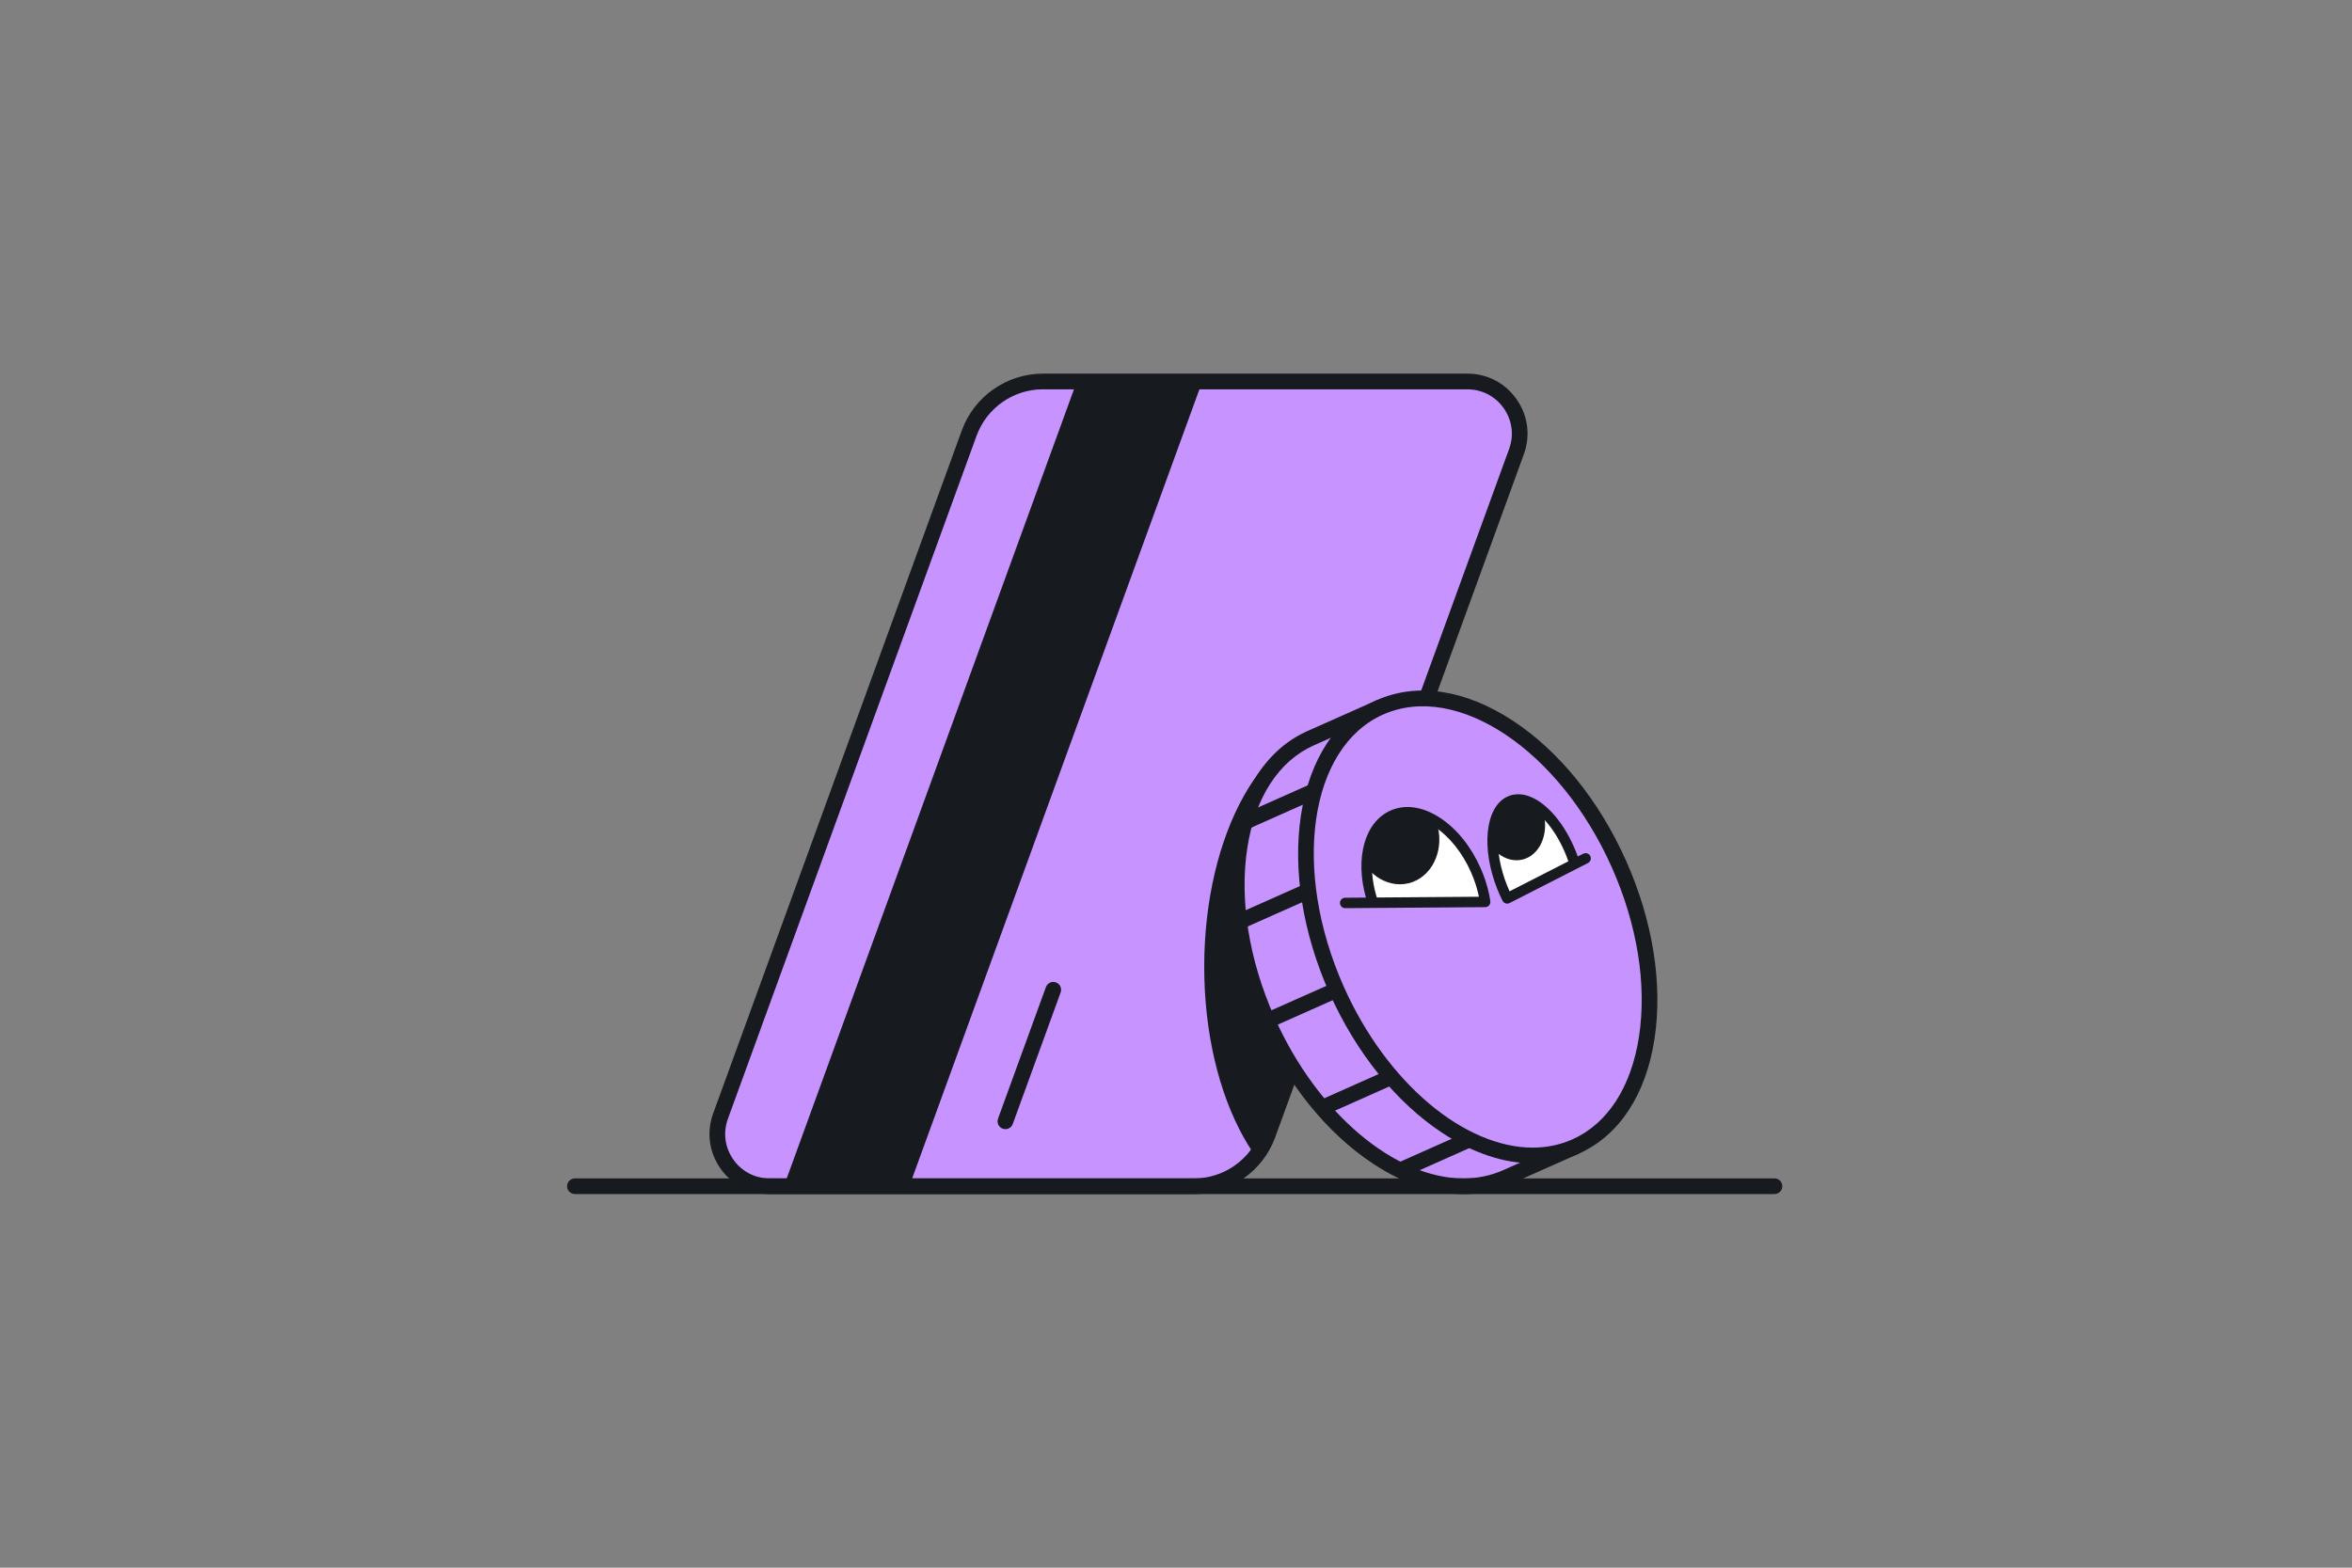 <?xml version="1.0" encoding="UTF-8"?>
<svg id="kort_x5F_ferdig_x5F_outline" xmlns="http://www.w3.org/2000/svg" xmlns:xlink="http://www.w3.org/1999/xlink" viewBox="0 0 900 600">
  <rect x="0" y="0" width="900" height="600" fill="#808080" stroke="none"/>
  <defs>
    <style>
      .cls-1 {
        fill: none;
      }

      .cls-2 {
        isolation: isolate;
      }

      .cls-3 {
        fill: #c793ff;
      }

      .cls-4 {
        clip-path: url(#clippath-1);
      }

      .cls-5 {
        clip-path: url(#clippath-2);
      }

      .cls-6 {
        fill: #fff;
      }

      .cls-7 {
        fill: #171a1f;
      }

      .cls-8 {
        clip-path: url(#clippath);
      }
    </style>
    <clipPath id="clippath">
      <path class="cls-1" d="M399.06,146h162.43c13.88,0,23.54,13.8,18.79,26.84l-95.15,261.42c-4.31,11.85-15.58,19.74-28.19,19.74h-162.43c-13.88,0-23.54-13.8-18.79-26.84l95.15-261.42c4.31-11.85,15.58-19.74,28.19-19.74Z"/>
    </clipPath>
    <clipPath id="clippath-1">
      <path class="cls-1" d="M568.29,345.2c-.59-3.94-1.77-8.06-3.57-12.13-7.16-16.21-21.4-25.62-31.82-21.02-9.52,4.2-12.55,18.64-7.54,33.47l42.93-.31Z"/>
    </clipPath>
    <clipPath id="clippath-2">
      <path class="cls-1" d="M574.83,339.64c.59,1.47,1.22,2.86,1.89,4.2l25.84-13.19c-.42-1.34-.89-2.69-1.43-4.04-5.81-14.55-16.41-23.43-23.67-19.83-7.26,3.6-8.43,18.31-2.63,32.86Z"/>
    </clipPath>
  </defs>
  <g id="kort_x5F_ferdig_x5F_outline-2" data-name="kort_x5F_ferdig_x5F_outline">
    <g>
      <g>
        <path class="cls-3" d="M399.06,146h162.43c13.88,0,23.54,13.8,18.79,26.84l-95.15,261.42c-4.31,11.85-15.58,19.74-28.19,19.74h-162.43c-13.88,0-23.54-13.8-18.79-26.84l95.15-261.42c4.31-11.85,15.58-19.74,28.19-19.74Z"/>
        <path class="cls-7" d="M456.94,457h-162.43c-7.61,0-14.48-3.58-18.84-9.81-4.36-6.23-5.37-13.91-2.77-21.06l95.15-261.42c4.73-12.99,17.19-21.71,31.01-21.71h162.43c7.61,0,14.48,3.57,18.84,9.81,4.36,6.23,5.38,13.91,2.77,21.06l-95.15,261.42c-4.73,12.99-17.19,21.71-31.01,21.71ZM399.06,149c-11.31,0-21.5,7.14-25.37,17.77l-95.15,261.42c-1.92,5.29-1.18,10.96,2.05,15.57,3.23,4.61,8.3,7.25,13.93,7.25h162.43c11.31,0,21.5-7.14,25.37-17.77l95.15-261.42c1.92-5.28,1.18-10.96-2.05-15.56-3.23-4.61-8.3-7.25-13.93-7.25h-162.43Z"/>
      </g>
      <path class="cls-7" d="M384.72,432.16c-.34,0-.69-.06-1.03-.18-1.56-.57-2.36-2.29-1.79-3.85l18.32-50.34c.57-1.56,2.29-2.36,3.84-1.79,1.56.57,2.36,2.29,1.79,3.85l-18.32,50.34c-.44,1.22-1.59,1.97-2.82,1.97Z"/>
      <g class="cls-8">
        <ellipse class="cls-7" cx="511.9" cy="370.02" rx="51.1" ry="92"/>
      </g>
      <polygon class="cls-7" points="412.05 146 460.05 146 347.95 454 299.95 454 412.05 146"/>
    </g>
    <g id="penni">
      <g id="_x35_0">
        <g class="cls-2">
          <g>
            <path class="cls-3" d="M528.05,270.72l-26.49,11.79c-29.84,13.29-37.27,61.68-16.6,108.1,20.67,46.42,61.6,73.28,91.44,59.99l26.49-11.79-74.84-168.09Z"/>
            <path class="cls-7" d="M560,457.02c-11.01,0-22.77-3.88-34.41-11.52-17.75-11.64-33.15-30.7-43.38-53.67-10.23-22.97-14.08-47.17-10.86-68.15,3.3-21.46,13.59-37.05,28.99-43.91l26.49-11.79c.73-.32,1.55-.34,2.3-.06.74.29,1.34.85,1.67,1.58l74.84,168.09c.67,1.51,0,3.29-1.52,3.96l-26.49,11.79c-5.53,2.46-11.45,3.68-17.62,3.68ZM526.53,274.68l-23.75,10.57c-13.47,6-22.52,19.97-25.5,39.34-3.05,19.85.65,42.87,10.41,64.8,16.57,37.22,46.45,61.62,72.29,61.63,5.28,0,10.39-1.02,15.19-3.15l23.75-10.58-72.4-162.61Z"/>
          </g>
          <g>
            <ellipse class="cls-3" cx="565.47" cy="354.76" rx="59.14" ry="92" transform="translate(-95.41 260.67) rotate(-24)"/>
            <path class="cls-7" d="M586.49,445.23c-11.01,0-22.77-3.88-34.41-11.52-17.75-11.64-33.15-30.71-43.38-53.68-10.23-22.97-14.09-47.17-10.86-68.15,3.3-21.46,13.59-37.05,28.99-43.91h0c15.4-6.86,33.87-4.07,52.03,7.84,17.75,11.64,33.15,30.7,43.38,53.67,10.23,22.97,14.08,47.17,10.86,68.15-3.3,21.46-13.59,37.05-28.99,43.91-5.53,2.46-11.45,3.68-17.62,3.68ZM529.27,273.46h0c-28.28,12.59-35.04,59.31-15.08,104.14,16.57,37.23,46.45,61.63,72.29,61.63,5.28,0,10.39-1.02,15.19-3.15,13.47-6,22.52-19.97,25.5-39.34,3.05-19.85-.65-42.87-10.41-64.8-19.96-44.83-59.21-71.06-87.48-58.47Z"/>
          </g>
        </g>
      </g>
      <g id="base">
        <rect class="cls-7" x="483.7" y="381.71" width="29" height="6" transform="translate(-113.39 235.84) rotate(-23.99)"/>
        <rect class="cls-7" x="504.64" y="415.08" width="29" height="6" transform="translate(-125.2 247.43) rotate(-24.01)"/>
        <rect class="cls-7" x="534.53" y="438.99" width="29" height="6" transform="translate(-132.34 261.66) rotate(-24.01)"/>
        <rect class="cls-7" x="472.92" y="343.82" width="29" height="6" transform="translate(-98.92 228.18) rotate(-23.99)"/>
        <rect class="cls-7" x="475.15" y="305.61" width="29" height="6" transform="translate(-83.18 225.78) rotate(-23.99)"/>
      </g>
      <g>
        <g>
          <path class="cls-6" d="M568.29,345.2c-.59-3.94-1.77-8.06-3.57-12.13-7.16-16.21-21.4-25.62-31.82-21.02-9.52,4.2-12.55,18.64-7.54,33.47l42.93-.31Z"/>
          <path class="cls-7" d="M514.74,347.59c-1.1,0-1.99-.89-2-1.99,0-1.1.88-2.01,1.99-2.01l7.94-.06c-4.25-15.18-.47-28.94,9.44-33.32,5.68-2.51,12.44-1.49,19.04,2.87,6.33,4.18,11.8,10.99,15.41,19.18,1.84,4.17,3.09,8.42,3.72,12.64.08.57-.08,1.15-.46,1.59-.38.44-.93.7-1.5.7l-42.88.31h-.09l-10.58.08h-.01ZM538.58,312.87c-1.71,0-3.35.33-4.86,1-8.12,3.59-10.99,16.17-6.89,29.63l39.09-.29c-.64-3.12-1.65-6.25-3.01-9.34-3.31-7.49-8.26-13.69-13.96-17.45-3.55-2.35-7.1-3.55-10.36-3.55Z"/>
          <g class="cls-4">
            <ellipse class="cls-7" cx="534.61" cy="320.09" rx="16" ry="18.5" transform="translate(-60.95 136.85) rotate(-13.81)"/>
          </g>
        </g>
        <g>
          <path class="cls-6" d="M574.83,339.64c.59,1.47,1.22,2.86,1.89,4.2l25.84-13.19c-.42-1.34-.89-2.69-1.43-4.04-5.81-14.55-16.41-23.43-23.67-19.83-7.26,3.6-8.43,18.31-2.63,32.86Z"/>
          <path class="cls-7" d="M576.73,345.84c-.21,0-.42-.03-.62-.1-.51-.17-.92-.53-1.16-1-.7-1.39-1.36-2.86-1.96-4.35-6.28-15.74-4.7-31.28,3.59-35.4,2.61-1.29,5.66-1.34,8.81-.14,6.71,2.57,13.46,10.62,17.61,21.02.25.64.5,1.28.73,1.94l2.1-1.07c.98-.5,2.19-.11,2.69.87.5.98.11,2.19-.87,2.69l-4.13,2.11s-.04.02-.06.03l-25.81,13.18c-.28.15-.6.22-.91.22ZM580.94,307.98c-.93,0-1.79.2-2.59.59-6.23,3.09-6.99,16.98-1.66,30.33.3.75.62,1.5.95,2.23l22.49-11.48c-.27-.78-.55-1.54-.85-2.29-3.69-9.25-9.71-16.62-15.33-18.77-1.06-.41-2.07-.61-3.01-.61Z"/>
          <g class="cls-5">
            <ellipse class="cls-7" cx="578.99" cy="314.25" rx="12.04" ry="15.18" transform="translate(-58.27 147.27) rotate(-13.81)"/>
          </g>
        </g>
      </g>
    </g>
    <path class="cls-7" d="M679,457H220c-1.66,0-3-1.34-3-3s1.34-3,3-3h459c1.66,0,3,1.34,3,3s-1.34,3-3,3Z"/>
  </g>
</svg>